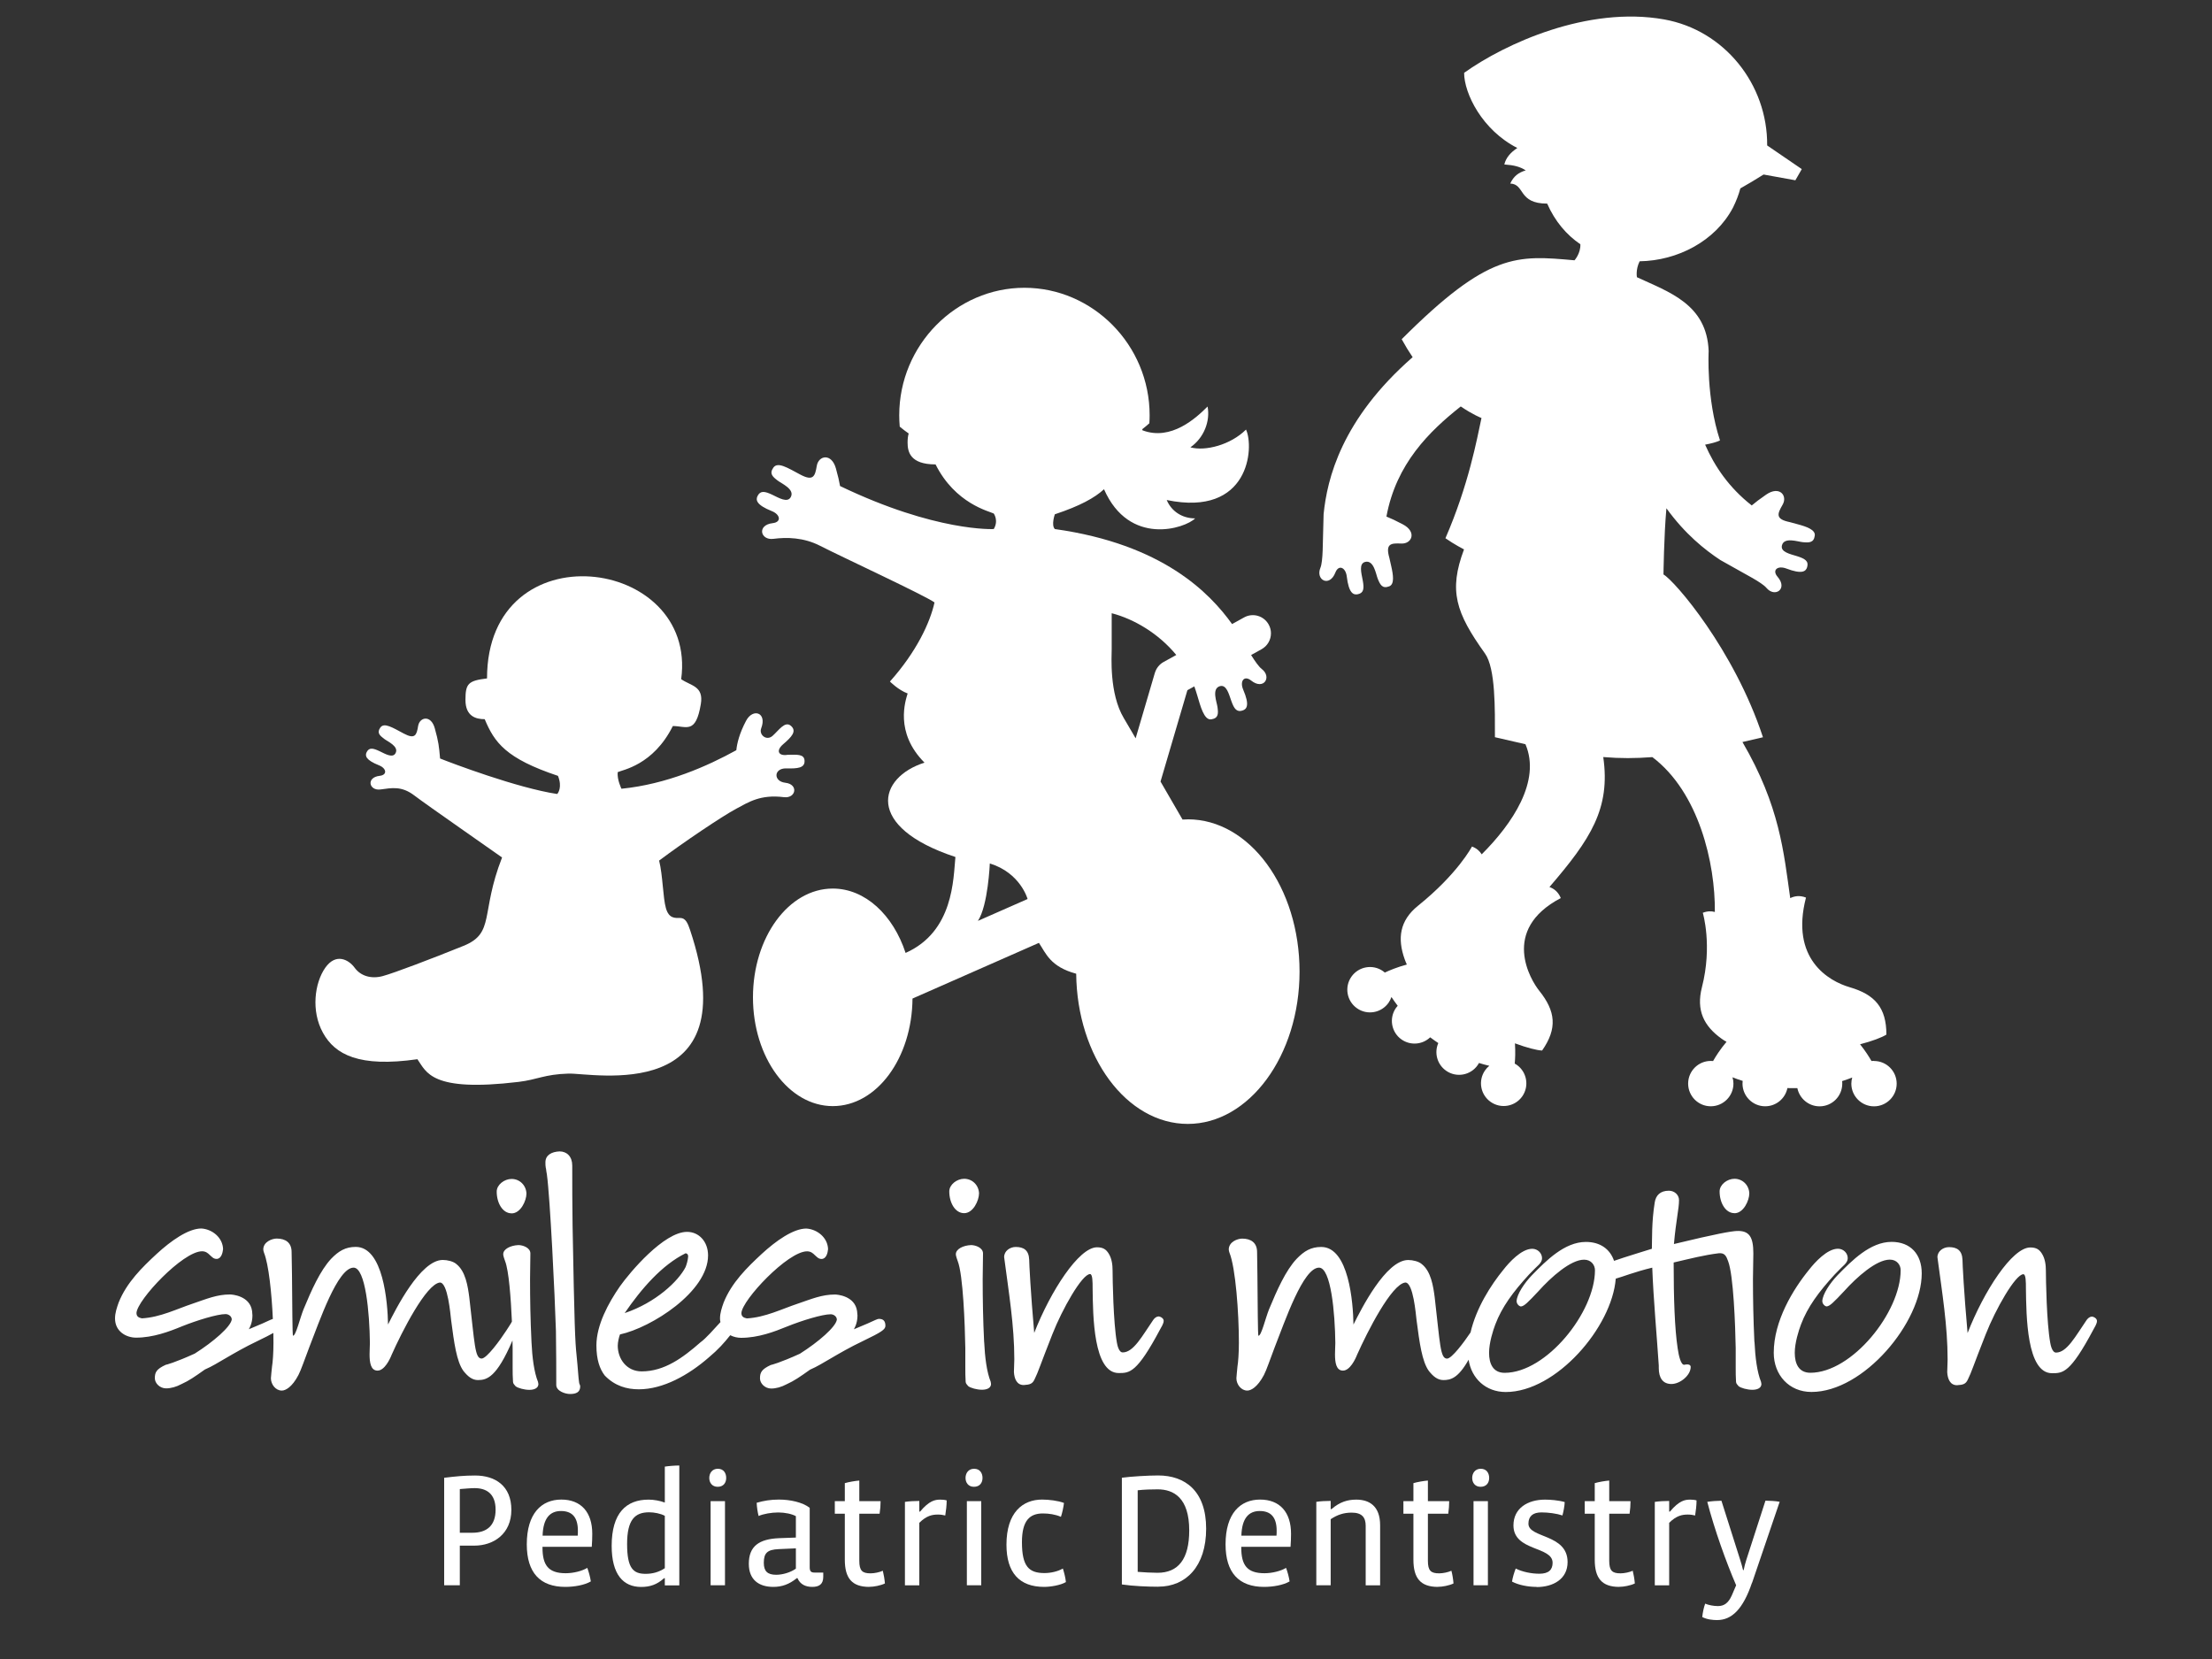 <?xml version="1.0" encoding="UTF-8"?>
<svg xmlns="http://www.w3.org/2000/svg" viewBox="0 0 400 300">
  <rect x="0" y="0" width="400" height="300" fill="#333333" stroke="none"/>
  <defs>
    <style>
      .cls-1 {
        fill: none;
      }

      .cls-2 {
        fill: #ffffff;
      }

      .cls-3 {
        fill: #ffffff;
      }
    </style>
  </defs>
  <rect class="cls-1" width="400" height="300"/>
  <g>
    <g>
      <path class="cls-3" d="m338.84,191.84c-.14,0-.28,0-.42.02-.4-.7-1.09-1.81-2.06-3.02,2.21-.58,3.91-1.22,4.76-1.75,0-4.87-2.07-7.24-6.64-8.57-3.81-1.11-10.78-5.13-7.9-16.21-1.13-.44-2.08-.28-2.85.1-1.18-8.3-1.88-16.63-8.64-28.23,1.26-.28,2.35-.54,3.71-.86-5.21-15.84-15.99-28.32-17.99-29.44,0,0,.08-6.94.53-11.97,3.37,4.67,6.96,7.52,9.75,9.36l5.73,3.21c1.16.66,2.19,1.33,2.6,1.82,1.52,1.83,3.94.21,2.02-2-1.05-1.22.02-2.09,1.59-1.49,2.84,1.08,3.54.52,3.76-.26.31-1.07-.36-1.52-1.84-1.98-1.3-.4-3.01-.76-2.72-1.94.38-1.57,2.87-.67,3.76-.59,1.14.1,2.01.14,2.18-1.2.13-1.04-1.49-1.61-3.1-2.04l-1.44-.39c-2.61-.54-2.25-1.47-1.29-3.12.97-1.65-.54-3.52-2.96-1.85-1.17.81-1.93,1.38-2.61,1.96-4.11-3.22-6.7-7.05-8.43-10.99,1.09-.21,2.05-.45,2.69-.77-2.52-7.7-2.05-16.13-2.05-16.13-.31-8.51-7.18-10.69-12.97-13.38,0,0-.27-1.37.49-2.88,6.84-.11,13.68-3.63,16.88-9.71.59-1.19,1.04-2.37,1.33-3.47,1.43-.8,2.82-1.65,4.2-2.51l5.75,1.04,1.16-2.02-6.26-4.28c.09-11.05-7.74-20.85-18.64-22.79-13.81-2.46-28.75,4.37-36.16,9.66,0,3.72,3.26,10.36,9.62,13.59-1.18.77-2.07,1.76-2.35,2.98,1.81.13,2.84.41,3.87,1.07-1.32.39-2.19,1.06-2.8,2.38,2.71.11,1.36,3.63,6.68,3.63h0c1.42,3.23,3.51,5.66,6,7.35,0,0,0,0,0,0,.07,1.66-1.06,2.9-1.06,2.9-10.43-.93-15.49-1.49-31.25,14.27.64,1.17,1.3,2.25,1.98,3.25-12.88,11.25-15.46,22.01-16.1,28.38l-.17,6.56c-.05,1.33-.16,2.56-.41,3.15-.91,2.2,1.64,3.59,2.71.85.58-1.49,1.86-.94,2.06.72.36,3.02,1.19,3.37,1.98,3.21,1.09-.22,1.19-1.02.9-2.54-.25-1.33-.73-3.01.45-3.31,1.57-.39,1.94,2.23,2.27,3.05.44,1.06.81,1.85,2.07,1.37.99-.37.73-2.07.36-3.69l-.33-1.46c-.73-2.57.25-2.68,2.16-2.59,1.91.09,2.87-2.12.26-3.48-1.26-.66-2.12-1.07-2.95-1.4,1.76-9.56,7.77-15.43,13.44-19.91,2.22,1.51,3.75,2.09,3.75,2.09-.84,3.89-2.32,12.07-6.52,21.74,1.58,1.11,3.36,2.02,3.36,2.02-2.82,7.51-1.47,11.46,3.79,18.82,1.93,2.69,1.8,10.12,1.8,15.14l5.52,1.27c2.85,6.66-2.37,14.38-7.91,19.91-.36-.58-.9-1.09-1.76-1.41,0,0-2.56,4.92-9.76,10.71-3.33,2.68-3.75,5.92-2.41,9.67.11.32.25.64.39.96-1.75.47-3.16,1.06-3.98,1.45-.11-.09-.22-.18-.33-.26-1.85-1.3-4.41-.85-5.71,1.01-1.3,1.85-.85,4.41,1.01,5.71,1.85,1.3,4.41.85,5.71-1.01.22-.33.4-.67.52-1.03.33.5.7,1.03,1.13,1.59-.11.12-.22.25-.31.38-1.3,1.85-.85,4.41,1,5.71,1.63,1.14,3.8.93,5.18-.39.24.17.48.35.73.53.25.18.5.35.74.51-.77,1.75-.22,3.86,1.41,5,1.85,1.3,4.41.85,5.71-1.01.09-.13.17-.26.24-.39.67.21,1.29.38,1.87.51-.29.23-.55.5-.77.82-1.3,1.85-.85,4.41,1.01,5.71,1.85,1.3,4.41.85,5.71-1,1.3-1.85.85-4.41-1-5.71-.12-.08-.24-.16-.36-.22.08-.81.14-2.11.04-3.66,2.15.79,3.91,1.25,4.91,1.3,2.79-3.99,2.46-7.11-.53-10.83-1.49-1.85-7.09-10.97,3.91-16.74-.46-1.13-1.24-1.71-2.05-2,7.43-8.64,11.07-14.18,9.73-23.5,3.13.26,5.77.24,8.88.01,8.4,6.34,11.39,19.19,11.3,28-.64-.17-1.36-.17-2.18.15,0,0,1.78,5.91-.16,13.48-1.06,4.14.33,6.99,3.57,9.3.28.2.57.39.88.55-1.17,1.39-1.98,2.68-2.43,3.48-.14-.01-.28-.02-.42-.02-2.26,0-4.09,1.84-4.09,4.1s1.83,4.1,4.09,4.1,4.1-1.84,4.1-4.1c0-.4-.06-.78-.17-1.14.55.22,1.16.44,1.84.65-.02.16-.03.33-.03.49,0,2.26,1.84,4.1,4.1,4.1,1.99,0,3.65-1.42,4.02-3.29.3,0,.6.01.9.01.3,0,.61,0,.9,0,.38,1.87,2.03,3.29,4.02,3.29,2.27,0,4.1-1.84,4.1-4.1,0-.16,0-.31-.03-.46.67-.21,1.27-.43,1.83-.65-.1.36-.16.73-.16,1.11,0,2.26,1.84,4.1,4.1,4.1s4.1-1.84,4.1-4.1-1.83-4.1-4.1-4.1"/>
      <path class="cls-3" d="m141.75,144.15c2.18.28,2.7-2.32.28-2.6-2.24-.25-2.12-2.65.14-2.6,2.05.05,3.36-.06,3.32-1.36-.04-1.3-1.43-1.11-3.05-1.1-1.64.28-2.21-.72-.82-1.91,1.54-1.32,2.51-2.36,1.41-3.32-1.09-.96-2.24.86-3.33,1.81-1.09.96-2.5-.19-2.05-1.37,1.09-2.87-1.5-3.69-2.73-1.37-1.23,2.32-1.64,4.1-1.77,5.33-5.2,2.87-12.57,6.15-20.77,6.97,0,0-.82-1.64-.68-3,.82-.41,6.42-1.23,9.97-8.34,2.46,0,4.14,1.54,5.06-3.96.55-3.28-1.77-3.28-3.55-4.51,3.01-22.27-35.11-27.19-35.11-.14-3.42.41-3.9.95-3.9,3.89s1.85,3.48,3.48,3.48c1.77,4.23,3.82,7.1,13.25,10.25.82,2.05,0,3.14-.14,3.28-7.24-1.09-19.13-5.6-21.18-6.42-.19-2.18-.27-3.01-.96-5.47-.68-2.46-2.73-2.05-3.01-.41-.27,1.64-.54,2.46-2.59,1.37-2.05-1.09-3.55-2.05-4.24-1.09-.68.96-.11,1.44.69,2.05.61.47,2.73,1.37,2.05,2.6-.51.92-1.82.14-2.88-.37-1.22-.58-1.91-.69-2.34.18-.31.63-.21,1.4,2.25,2.38,1.35.54,1.52,1.73.13,1.89-2.54.28-1.94,2.74.11,2.47,2.05-.27,3.83-.68,6.15,1.1,2.32,1.77,14.35,10.11,15.85,11.2-3.96,10.11-1.23,13.66-6.97,15.98-5.74,2.32-12.57,4.92-14.62,5.47-2.05.55-3.96,0-5.06-1.5-1.09-1.5-3.41-2.74-5.33,0-1.91,2.73-2.6,7.79-.41,11.75,2.18,3.96,6.56,6.29,17.08,4.78,1.64,2.32,2.44,6,18.3,4.1,3.42-.41,4.64-1.37,9.02-1.5,4.37-.14,32.58,5.81,21.99-25.96-.41-1.23-.82-2.18-1.77-2.18s-2.05.14-2.6-1.77c-.55-1.91-.55-5.88-1.23-8.61,4.37-3.28,11.33-7.98,13.99-9.4,2.15-1.14,4.3-2.6,8.55-2.07"/>
      <path class="cls-3" d="m214.78,148.17c-.31,0-.63.01-.94.03-1.09-1.89-2.52-4.34-3.98-6.87,1.51-5.14,4.37-14.85,4.86-16.52.27-.14.7-.39,1.25-.69.19.53.37,1.08.53,1.63.56,1.86,1.22,4.55,2.55,4.33,1.33-.22,1.26-1.09,1.11-2.22-.11-.88-1.11-3.33.44-3.78,1.17-.33,1.6,1.36,2.05,2.64.51,1.47,1,2.11,2.05,1.76.77-.25,1.31-.97.11-3.77-.66-1.54.17-2.65,1.43-1.65,2.29,1.83,3.81-.65,1.92-2.09-.51-.39-1.22-1.39-1.92-2.52,1.14-.63,1.89-1.05,1.89-1.05,1.08-.6,1.7-1.72,1.7-2.88,0-.53-.13-1.08-.41-1.58-.88-1.59-2.86-2.17-4.45-1.29l-2.17,1.2c-4.02-5.59-12.5-14.44-32.05-17.18-.7-.7,0-2.67,0-2.67,4.54-1.51,7.18-2.96,8.89-4.53,4.57,10.4,14.66,7.09,16.48,5.27-2.35,0-4.28-1.28-5.14-3.32,14.98,3.1,15.84-9.53,14.34-12.74-2.79,2.78-7.38,3.96-10.06,3.21,2.46-1.71,3.61-4.74,3.11-7.38-2.03,2.03-6.58,6.28-11.78,4.3,0-.07-.02-.14-.03-.2.44-.34.87-.7,1.28-1.07.03-.47.05-.95.05-1.44,0-12.74-10.29-23.06-22.64-23.06s-22.64,10.33-22.64,23.06c0,.69.03,1.38.09,2.05.52.44,1.06.85,1.62,1.24-.13.43-.2.96-.2,1.63,0,1.64.42,3.96,5.06,3.96,3.55,7.1,9.7,8.47,10.52,8.88,0,0,.93,1.27,0,2.81,0,0-10.43.56-27.79-7.78-.15-.88-.37-1.81-.75-3.18-.79-2.83-3.14-2.36-3.46-.47-.31,1.88-.63,2.83-2.98,1.58-2.36-1.26-4.09-2.36-4.87-1.26-.78,1.1-.12,1.66.79,2.35.7.54,3.14,1.57,2.35,2.99-.59,1.06-2.09.17-3.31-.42-1.4-.67-2.19-.79-2.69.21-.36.72-.24,1.61,2.59,2.74,1.55.62,1.75,1.99.16,2.17-2.92.33-2.24,3.15.12,2.84,2.36-.31,5.45-.28,8.44,1.26,3.99,2.04,18.96,8.98,20.69,10.24-.8,3.63-3.26,8.93-8.06,14.3,0,0,1.51,1.54,3.2,2.16-.36,1.24-2.43,7.02,3.05,12.51-8.4,2.66-10.94,11.61,5.59,17.06-.39,3.95-.31,13.48-9.01,17.35-2.25-6.86-7.3-11.64-13.17-11.64-7.97,0-14.43,8.81-14.43,19.67s6.46,19.67,14.43,19.67,14.33-8.69,14.42-19.45c5.97-2.63,20.02-8.82,22.86-10.07,1.28,1.92,2.05,4.31,6.74,5.58.15,15.04,9.13,27.16,20.19,27.16s20.2-12.33,20.2-27.54-9.04-27.54-20.2-27.54m-37.96,18.36c1.84-2.79,2.15-10.38,2.15-10.38,5.55,1.71,6.83,6.43,6.83,6.43-1.65.72-7.72,3.39-8.97,3.95m31.99-44.86l-3.48,11.85c-.9-1.55-1.66-2.83-2.15-3.67-2.65-4.45-2.18-11.18-2.18-12.49v-6.46c4.02,1.04,8.47,3.65,11.68,7.55l-2.3,1.27c-.76.42-1.31,1.12-1.56,1.94"/>
    </g>
    <path class="cls-2" d="m96.11,242.66c-.2-4.06-.26-7.74-.26-11.34,0-1.58.06-3.15.06-4.66,0-1.05-1.38-1.51-2.16-1.51-1.44.06-2.75.72-2.75,1.64,0,.13,0,.33.33,1.24.69,1.74,1.05,6.72,1.24,10.95-.15.33-.75,1.21-1.02,1.64-1.11,1.71-3.54,5.05-4.46,5.05-1.24,0-1.24-2.69-2.23-11.08-.26-1.97-.66-4.72-2.36-6.03-.53-.46-1.58-.72-2.43-.72-4.06,0-8.52,8.92-9.9,11.67-.07-4-.86-14.03-5.84-14.03-1.83,0-3.08.72-4.46,2.16-1.96,2.1-3.54,5.64-4.98,9.12-.66,1.64-1.38,4.78-1.9,4.78-.13,0-.13-5.64-.19-11.01,0-1.44-.07-2.89-.07-4.13,0-1.7-1.11-2.43-2.69-2.43-.85,0-2.43.59-2.43,1.97,0,.19.06.39.13.59.84,2.09,1.39,7.26,1.6,11.98-.36.1-.92.39-1.86.81l-2.49,1.05s.66-.98.66-2.49c0-.19-.06-.53-.06-.78-.39-2.82-3.67-3.02-4-3.02-2.36,0-4.2.79-6.69,1.64-2.95.98-5.9,2.49-9.24,2.68-.66-.13-.98-.39-.98-.98.13-2.36,8.39-11.15,11.86-11.15.66,0,1.05.33,1.38.66.39.33.66.72,1.24.72.85,0,1.11-1.11,1.18-1.77-.07-2.1-1.97-3.61-3.93-3.73-2.36,0-5.51,2.23-8.07,4.59-2.63,2.43-5.44,5.18-6.88,8.79-.33.92-.66,1.9-.66,2.88,0,2.43,2.1,3.48,3.8,3.48,3.08,0,6.03-1.11,8.26-2.03,2.76-1.11,6.43-2.23,7.93-2.23.53,0,1.12.39,1.12.98-.2,1.31-3.28,4-6.69,6.16-3.61,1.64-5.18,2.03-5.25,2.03-1.71.78-1.97,1.38-1.97,2.43,0,.92.92,1.83,2.03,1.83.86,0,1.84-.26,2.82-.79,1.31-.59,2.36-1.31,4.2-2.62,1.25-.53,2.49-1.31,3.74-2.03,1.58-.92,3.48-2.03,5.84-3.15,1.29-.62,2.18-1.08,2.8-1.43.01.61.02,1.2.02,1.76,0,1.9-.13,3.54-.26,4.33-.07.66-.2,1.9-.2,2.1,0,1.11.85,2.23,1.97,2.23.66,0,1.84-.59,3.01-2.82.53-1.05.99-2.49,1.97-5.05,1.83-4.66,5.11-14.36,8-14.36,2.16,0,2.89,8.2,2.95,13.64,0,.46-.06,1.18-.06,2.03,0,1.44.19,2.95,1.44,2.95s2.23-2.03,2.56-2.88c1.84-4.13,6.23-12.79,8.72-13.05,1.44,0,1.9,5.77,2.03,6.82.53,4.06.98,7.47,2.23,9.18.79.98,1.57,1.64,2.62,1.64,1.63,0,3.39-.5,6.24-7.16.01.5.03.98.03,1.39v3.41c0,.98,0,1.77.07,2.68,0,.33.26.53.46.79.39.33,1.58.66,2.49.66s1.64-.33,1.64-1.05c0-.13-.07-.26-.07-.39-.72-1.77-1.05-4.46-1.18-7.21m62.88-4.2c-.33,0-.92.33-2.1.85l-2.49,1.05s.66-.98.66-2.49c0-.19-.07-.53-.07-.78-.39-2.82-3.67-3.02-4-3.02-2.36,0-4.2.79-6.69,1.64-2.95.98-5.9,2.49-9.25,2.68-.66-.13-.98-.39-.98-.98.13-2.36,8.39-11.15,11.87-11.15.66,0,1.05.33,1.38.66.39.33.66.72,1.24.72.86,0,1.12-1.11,1.18-1.77-.06-2.1-1.97-3.61-3.93-3.73-2.36,0-5.51,2.23-8.07,4.59-2.62,2.43-5.44,5.18-6.88,8.79-.33.92-.66,1.9-.66,2.88,0,.24.03.45.08.66-1.22,1.31-2.59,2.92-3.62,3.66-3.15,2.76-6.5,5.25-10.62,5.25-2.76,0-4.33-2.29-4.33-4.65,0-.59.2-1.51.4-2.03,5.7-1.24,15.93-7.74,15.93-14.29,0-2.49-1.64-4.26-3.8-4.26-4.2,0-10.36,7.34-12.13,9.84-2.1,3.02-4.26,7.02-4.26,10.69,0,2.56.59,4.26,1.51,5.45,1.84,1.9,4,2.49,6.16,2.49,4.39,0,8.98-2.56,12.66-5.77,1.69-1.41,2.79-2.65,3.87-4.01.62.32,1.33.47,1.97.47,3.08,0,6.03-1.11,8.27-2.03,2.75-1.11,6.42-2.23,7.93-2.23.52,0,1.11.39,1.11.98-.2,1.31-3.28,4-6.69,6.16-3.61,1.64-5.18,2.03-5.25,2.03-1.7.78-1.96,1.38-1.96,2.43,0,.92.91,1.83,2.03,1.83.85,0,1.83-.26,2.82-.79,1.31-.59,2.36-1.31,4.2-2.62,1.24-.53,2.49-1.31,3.74-2.03,1.57-.92,3.47-2.03,5.83-3.15,3.41-1.64,4.06-2.1,4.06-2.76,0-.85-.39-1.24-1.11-1.24m-35.02-11.87c.39.07.46.33.46.59-.06.72-.26,1.38-.46,1.9-1.31,2.56-5.38,6.43-11.02,8.33,3.01-4.4,6.75-8.72,11.02-10.82m-19.72,18.43c-.26-2.43-.39-5.18-.72-23.47-.06-3.8-.06-7.34-.06-10.82,0-1.64-.98-2.56-2.29-2.56-1.44.06-2.56.66-2.56,1.97,0,.39,0,.65.06.98.07.13.07.59.2,1.18.59,4.26,1.44,21.9,1.64,28.33.06,4.26.06,7.02.06,9.77,0,1.12,1.64,1.64,2.49,1.64,1.11,0,1.84-.33,1.84-1.38,0-.26-.2-.46-.2-.72-.13-.72-.19-2.29-.46-4.92m-11.75-25.64c1.64,0,2.69-2.3,2.69-3.6-.07-1.51-1.24-2.63-2.69-2.63-1.31,0-2.69,1.05-2.69,2.29,0,2.03,1.05,3.93,2.69,3.93m285.72,18.69c-.39,0-.79.39-.98.72-1.9,2.75-3.48,5.77-5.45,5.77-.72,0-.98-1.38-1.05-1.77-.66-3.61-.79-11.54-.79-13.05,0-.98-.13-2.16-.72-3.08-.46-.72-.98-1.11-2.1-1.11-3.28,0-8.4,7.93-11.34,15.48-.66-7.35-.92-12.59-.92-13.25-.07-1.7-.99-2.29-2.43-2.29-1.05,0-2.1.72-2.1,1.83.86,6.49,1.84,12.39,1.84,18.49,0,.79-.07,1.51-.07,2.29.07,1.24.53,2.36,1.77,2.36,1.12-.07,1.58-.2,1.97-1.05.66-1.31.98-2.49,3.21-8.13,1.77-4.53,5.38-10.89,6.82-10.89.46,0,.46,1.44.46,2.56.07,4.98.13,15.34,4.72,15.34,1.97,0,3.28,0,7.47-7.87.2-.39.66-1.05.66-1.58,0-.46-.59-.79-.98-.79m-36.16-13.51c-3.87,0-7.21,3.41-9.77,6.03-1.38,1.44-2.69,3.41-2.76,4.66,0,.59.53.98.79.98.59-.06,1.24-.72,3.15-2.75,2.3-2.56,5.84-5.71,8.27-5.71,1.31,0,1.96.99,1.96,1.91,0,7.6-8.79,18.55-16.33,18.55-2.1,0-2.82-1.64-2.82-3.61,0-1.83.72-4.06,1.12-5.11,1.18-3.15,3.21-5.9,6.1-9.05,1.05-1.11,1.38-1.38,1.77-1.77.39-.39.59-.78.59-1.18,0-.92-.78-1.71-1.77-1.71-1.96,0-4.2,2.49-5.18,3.74-2.95,3.61-6.43,9.31-6.43,15.08,0,4,2.76,7.08,6.82,7.08,9.45,0,19.94-12.59,19.94-21.44,0-3.48-2.04-5.7-5.45-5.7m-28.41-5.18c1.63,0,2.68-2.3,2.68-3.6-.06-1.51-1.24-2.63-2.68-2.63-1.31,0-2.69,1.05-2.69,2.29,0,2.03,1.05,3.93,2.69,3.93m3.6,23.28c-.19-4.06-.26-7.74-.26-11.34,0-1.58.07-3.15.07-4.66,0-2.96-.71-4.16-3.02-4.06-1.11.07-3.47.46-11.34,2.36.39-4.4.92-6.36.92-7.93,0-.99-.85-1.71-1.83-1.71-1.58,0-2.36.85-2.56,2.1-.59,3.61-.46,6.75-.52,8.4,0,0-4.47,1.38-5.05,1.58-.58.19-1.23.41-1.79.6-.72-2.13-2.51-3.42-5.09-3.42-3.87,0-7.21,3.41-9.77,6.03-1.38,1.44-2.69,3.41-2.76,4.66,0,.59.53.98.79.98.59-.06,1.24-.72,3.15-2.75,2.29-2.56,5.83-5.71,8.26-5.71,1.31,0,1.97.99,1.97,1.91,0,7.6-8.79,18.55-16.33,18.55-2.1,0-2.82-1.64-2.82-3.61,0-1.83.72-4.06,1.12-5.11,1.18-3.15,3.21-5.9,6.1-9.05,1.05-1.11,1.38-1.38,1.77-1.77.39-.39.59-.78.59-1.18,0-.92-.79-1.71-1.77-1.71-1.97,0-4.2,2.49-5.18,3.74-2.32,2.83-4.95,6.96-5.98,11.39-1.19,1.77-3.39,4.73-4.25,4.73-1.25,0-1.25-2.69-2.23-11.08-.26-1.97-.66-4.72-2.36-6.03-.53-.46-1.58-.72-2.43-.72-4.06,0-8.52,8.92-9.9,11.67-.06-4-.85-14.03-5.83-14.03-1.84,0-3.08.72-4.46,2.16-1.97,2.1-3.54,5.64-4.98,9.12-.66,1.64-1.38,4.78-1.91,4.78-.13,0-.13-5.64-.19-11.01,0-1.44-.06-2.89-.06-4.13,0-1.7-1.12-2.43-2.69-2.43-.86,0-2.43.59-2.43,1.97,0,.19.06.39.13.59,1.11,2.76,1.7,10.89,1.7,16.26,0,1.9-.13,3.54-.26,4.33-.06.66-.19,1.9-.19,2.1,0,1.11.85,2.23,1.97,2.23.65,0,1.83-.59,3.01-2.82.53-1.05.98-2.49,1.96-5.05,1.84-4.66,5.12-14.36,8-14.36,2.16,0,2.89,8.2,2.95,13.64,0,.46-.06,1.18-.06,2.03,0,1.44.19,2.95,1.44,2.95s2.23-2.03,2.56-2.88c1.84-4.13,6.23-12.79,8.72-13.05,1.44,0,1.9,5.77,2.03,6.82.53,4.06.98,7.47,2.23,9.18.78.98,1.57,1.64,2.62,1.64,1.29,0,2.65-.3,4.56-3.68.51,3.37,3.09,5.84,6.72,5.84,9.11,0,19.2-11.72,19.89-20.5,1.25-.34,3.34-1.2,6.6-1.99.2,5.51.85,12.66,1.18,17.7v.46c0,1.77.72,2.88,2.29,2.88s3.48-1.57,3.48-3.08c0-.39-.39-.46-.59-.46-.39,0-.52.07-.59.07-.59,0-.98-1.58-1.18-3.02-.53-3.48-.72-8.92-.72-15.48,3.09-.72,5.52-1.35,8.14-1.67,1.08-.11,1.37.49,1.7,1.41.98,2.49,1.31,11.67,1.38,15.74v3.41c0,.98,0,1.77.06,2.68,0,.33.26.53.46.79.39.33,1.58.66,2.49.66s1.64-.33,1.64-1.05c0-.13-.07-.26-.07-.39-.72-1.77-1.05-4.46-1.18-7.21m-140.23-26.88c-.06-1.51-1.24-2.63-2.69-2.63-1.31,0-2.69,1.05-2.69,2.29,0,2.03,1.05,3.93,2.69,3.93s2.69-2.3,2.69-3.6m.92,26.88c-.2-4.06-.26-7.74-.26-11.34,0-1.58.06-3.15.06-4.66,0-1.05-1.38-1.51-2.16-1.51-1.44.06-2.75.72-2.75,1.64,0,.13,0,.33.33,1.24.99,2.49,1.31,11.67,1.38,15.74v3.41c0,.98,0,1.77.06,2.68,0,.33.26.53.46.79.39.33,1.57.66,2.49.66s1.64-.33,1.64-1.05c0-.13-.06-.26-.06-.39-.72-1.77-1.05-4.46-1.18-7.21m31.48-4.59c-.39,0-.79.39-.98.72-1.9,2.75-3.48,5.77-5.45,5.77-.72,0-.98-1.38-1.05-1.77-.65-3.61-.78-11.54-.78-13.05,0-.98-.13-2.16-.72-3.08-.46-.72-.98-1.11-2.1-1.11-3.28,0-8.4,7.93-11.35,15.48-.65-7.35-.91-12.59-.91-13.25-.07-1.7-.99-2.29-2.43-2.29-1.05,0-2.1.72-2.1,1.83.85,6.49,1.84,12.39,1.84,18.49,0,.79-.07,1.51-.07,2.29.07,1.24.53,2.36,1.77,2.36,1.11-.07,1.58-.2,1.97-1.05.66-1.31.98-2.49,3.21-8.13,1.77-4.53,5.37-10.89,6.82-10.89.46,0,.46,1.44.46,2.56.06,4.98.13,15.34,4.72,15.34,1.96,0,3.28,0,7.47-7.87.2-.39.66-1.05.66-1.58,0-.46-.59-.79-.98-.79"/>
    <g>
      <path class="cls-2" d="m85.77,279.5h-2.62v7.17h-2.83v-19.44c2.13-.26,3.64-.41,5.6-.41,3.64,0,6.55,1.87,6.55,6.21s-3.21,6.47-6.7,6.47m.06-10.4c-.7,0-1.6.09-2.68.17v7.9h2.27c2.56,0,4.2-1.25,4.2-4.17s-1.69-3.9-3.79-3.9"/>
      <path class="cls-2" d="m107.02,279.71h-8.92v.14c0,3.18,1.05,4.64,4.2,4.64,1.4,0,3-.41,3.9-.97.26.7.53,1.66.64,2.45-1.14.67-3,.99-4.61.99-4.54,0-6.97-2.54-6.97-7.69,0-5.62,2.68-8.1,6.24-8.1s5.6,2.27,5.6,6.18c0,.64-.03,1.66-.09,2.36m-8.89-2.01h6.35c.03-.23.03-.7.03-.9,0-2.51-1.11-3.56-3.06-3.56s-3.23,1.25-3.32,4.46"/>
      <path class="cls-2" d="m120.22,286.67v-1.28h-.14c-1.28,1.17-2.57,1.58-4.14,1.58-3.23,0-5.33-2.24-5.33-7.43,0-5.97,2.65-8.36,6.67-8.36.96,0,2.07.2,2.94.53v-6.5c.7-.11,1.84-.2,2.62-.2v21.68h-2.62Zm0-12.56c-.73-.41-1.92-.64-2.83-.64-2.56,0-3.99,1.31-3.99,5.74s1.13,5.39,3.35,5.39c1.22,0,2.36-.29,3.47-1.02v-9.47Z"/>
      <path class="cls-2" d="m129.78,268.86c-1.02,0-1.52-.76-1.52-1.6s.5-1.66,1.55-1.66,1.51.79,1.51,1.66-.5,1.6-1.54,1.6m-1.28,2.6h2.6v15.21h-2.6v-15.21Z"/>
      <path class="cls-2" d="m148.87,285.15c0,1.31-.73,1.81-1.98,1.81-1.16,0-2.18-.41-2.68-1.58h-.12c-1.4,1.14-2.74,1.58-4.25,1.58-2.63,0-4.43-1.31-4.43-4.17,0-3.21,1.87-4.49,5.48-4.64l3.03-.11v-3.87c-.73-.41-2.01-.67-3.18-.67-1.25,0-2.71.26-3.56.64-.17-.64-.32-1.6-.35-2.39,1.31-.38,2.53-.58,4.02-.58,2.01,0,4.26.47,5.57,1.49v10.72c0,.73.2.99.87.99h1.58v.79Zm-4.95-5.16l-3.12.14c-2.04.09-2.68.7-2.68,2.48,0,1.49.64,2.16,2.24,2.16,1.19,0,2.63-.44,3.56-1.11v-3.67Z"/>
      <path class="cls-2" d="m157.2,286.96c-3.15,0-4.43-1.58-4.43-4.92v-8.31h-1.81v-2.27h1.81v-3.26c.7-.21,1.87-.41,2.62-.47v3.73h3.85c0,.72-.06,1.51-.18,2.27h-3.67v8.51c0,1.81.55,2.27,2.04,2.27.7,0,1.63-.2,2.21-.47.17.67.32,1.55.38,2.3-.79.38-2.01.61-2.83.61"/>
      <path class="cls-2" d="m170.93,274.05c-.32-.09-.82-.17-1.31-.17-1.05,0-2.07.2-3.38,1.49v11.31h-2.6v-15.09c.7-.12,1.81-.17,2.6-.17v1.92h.14c1.66-1.98,2.71-2.16,3.65-2.16.32,0,.81.03,1.16.14,0,.88-.12,1.87-.26,2.74"/>
      <path class="cls-2" d="m176.12,268.86c-1.02,0-1.52-.76-1.52-1.6s.5-1.66,1.55-1.66,1.52.79,1.52,1.66-.5,1.6-1.55,1.6m-1.28,2.6h2.6v15.21h-2.6v-15.21Z"/>
      <path class="cls-2" d="m188.82,286.96c-4.49,0-6.82-2.57-6.82-7.63,0-5.83,2.94-8.16,6.44-8.16,1.25,0,2.88.2,3.96.61-.09.76-.29,1.72-.55,2.51-1.02-.44-2.18-.61-3.26-.61-2.36,0-3.79,1.25-3.79,5.19,0,4.43,1.28,5.59,4.08,5.59,1.11,0,2.42-.29,3.32-.82.23.73.47,1.63.55,2.45-.99.58-2.8.87-3.93.87"/>
      <path class="cls-2" d="m209.46,286.93c-1.84,0-4.58-.11-6.59-.41v-19.3c1.66-.23,4.81-.41,6.56-.41,4.87,0,8.68,2.8,8.68,9.62s-3.65,10.49-8.65,10.49m-.12-17.6c-1.02,0-2.45.03-3.61.17v14.75c.96.08,2.56.17,3.58.17,3.76,0,5.74-2.48,5.74-7.66,0-5.92-2.83-7.43-5.71-7.43"/>
      <path class="cls-2" d="m233.38,279.71h-8.92v.14c0,3.18,1.05,4.64,4.2,4.64,1.4,0,3-.41,3.9-.97.26.7.53,1.66.64,2.45-1.14.67-3,.99-4.61.99-4.54,0-6.97-2.54-6.97-7.69,0-5.62,2.68-8.1,6.24-8.1s5.6,2.27,5.6,6.18c0,.64-.03,1.66-.09,2.36m-8.89-2.01h6.35c.03-.23.03-.7.03-.9,0-2.51-1.11-3.56-3.06-3.56s-3.23,1.25-3.32,4.46"/>
      <path class="cls-2" d="m246.96,286.67v-10.75c0-1.49-.64-2.39-2.54-2.39-1.46,0-2.62.41-3.79,1.19v11.95h-2.6v-15.09c.7-.12,1.81-.17,2.6-.17v1.49h.14c1.52-1.31,2.91-1.72,4.49-1.72,2.3,0,4.31,1.11,4.31,4.63v10.87h-2.63Z"/>
      <path class="cls-2" d="m260.02,286.96c-3.15,0-4.43-1.58-4.43-4.92v-8.31h-1.81v-2.27h1.81v-3.26c.7-.21,1.87-.41,2.62-.47v3.73h3.85c0,.72-.06,1.51-.17,2.27h-3.68v8.51c0,1.81.55,2.27,2.04,2.27.7,0,1.63-.2,2.21-.47.18.67.32,1.55.38,2.3-.79.38-2.01.61-2.83.61"/>
      <path class="cls-2" d="m267.74,268.86c-1.02,0-1.52-.76-1.52-1.6s.5-1.66,1.55-1.66,1.52.79,1.52,1.66-.5,1.6-1.55,1.6m-1.28,2.6h2.6v15.21h-2.6v-15.21Z"/>
      <path class="cls-2" d="m277.85,286.96c-1.49,0-3.23-.32-4.43-.96.14-.85.38-1.6.67-2.36,1.2.61,2.86.94,4.28.94,1.69,0,2.39-.73,2.39-1.98,0-3.03-7.08-2.04-7.08-6.76,0-3.09,2.56-4.66,5.71-4.66.96,0,2.42.11,3.56.44-.03.73-.21,1.66-.41,2.42-1.05-.35-2.57-.55-3.79-.55-1.57,0-2.36.7-2.36,2.04,0,2.65,7.08,1.81,7.08,6.94,0,3.09-2.62,4.52-5.62,4.52"/>
      <path class="cls-2" d="m292.81,286.96c-3.15,0-4.43-1.58-4.43-4.92v-8.31h-1.81v-2.27h1.81v-3.26c.7-.21,1.87-.41,2.62-.47v3.73h3.85c0,.72-.06,1.51-.17,2.27h-3.68v8.51c0,1.81.55,2.27,2.04,2.27.7,0,1.63-.2,2.21-.47.17.67.32,1.55.38,2.3-.79.38-2.01.61-2.83.61"/>
      <path class="cls-2" d="m306.53,274.05c-.32-.09-.82-.17-1.31-.17-1.05,0-2.07.2-3.38,1.49v11.31h-2.6v-15.09c.7-.12,1.81-.17,2.6-.17v1.92h.14c1.66-1.98,2.71-2.16,3.65-2.16.32,0,.81.03,1.16.14,0,.88-.12,1.87-.26,2.74"/>
      <path class="cls-2" d="m316.82,286.2c-1.63,4.81-3.67,6.76-6.32,6.76-.73,0-1.81-.09-2.68-.55.09-.85.29-1.78.53-2.42.61.26,1.52.44,2.3.44,1.13,0,1.89-.55,2.51-1.92l.79-1.84c-1.81-4.2-3.91-10.05-5.22-15.09.73-.12,1.83-.2,2.56-.2l3.41,10.75c.17.52.38,1.28.5,1.8h.11c.12-.61.29-1.28.47-1.83l3.47-10.73c.7,0,1.84.06,2.57.2l-4.98,14.63Z"/>
    </g>
  </g>
</svg>